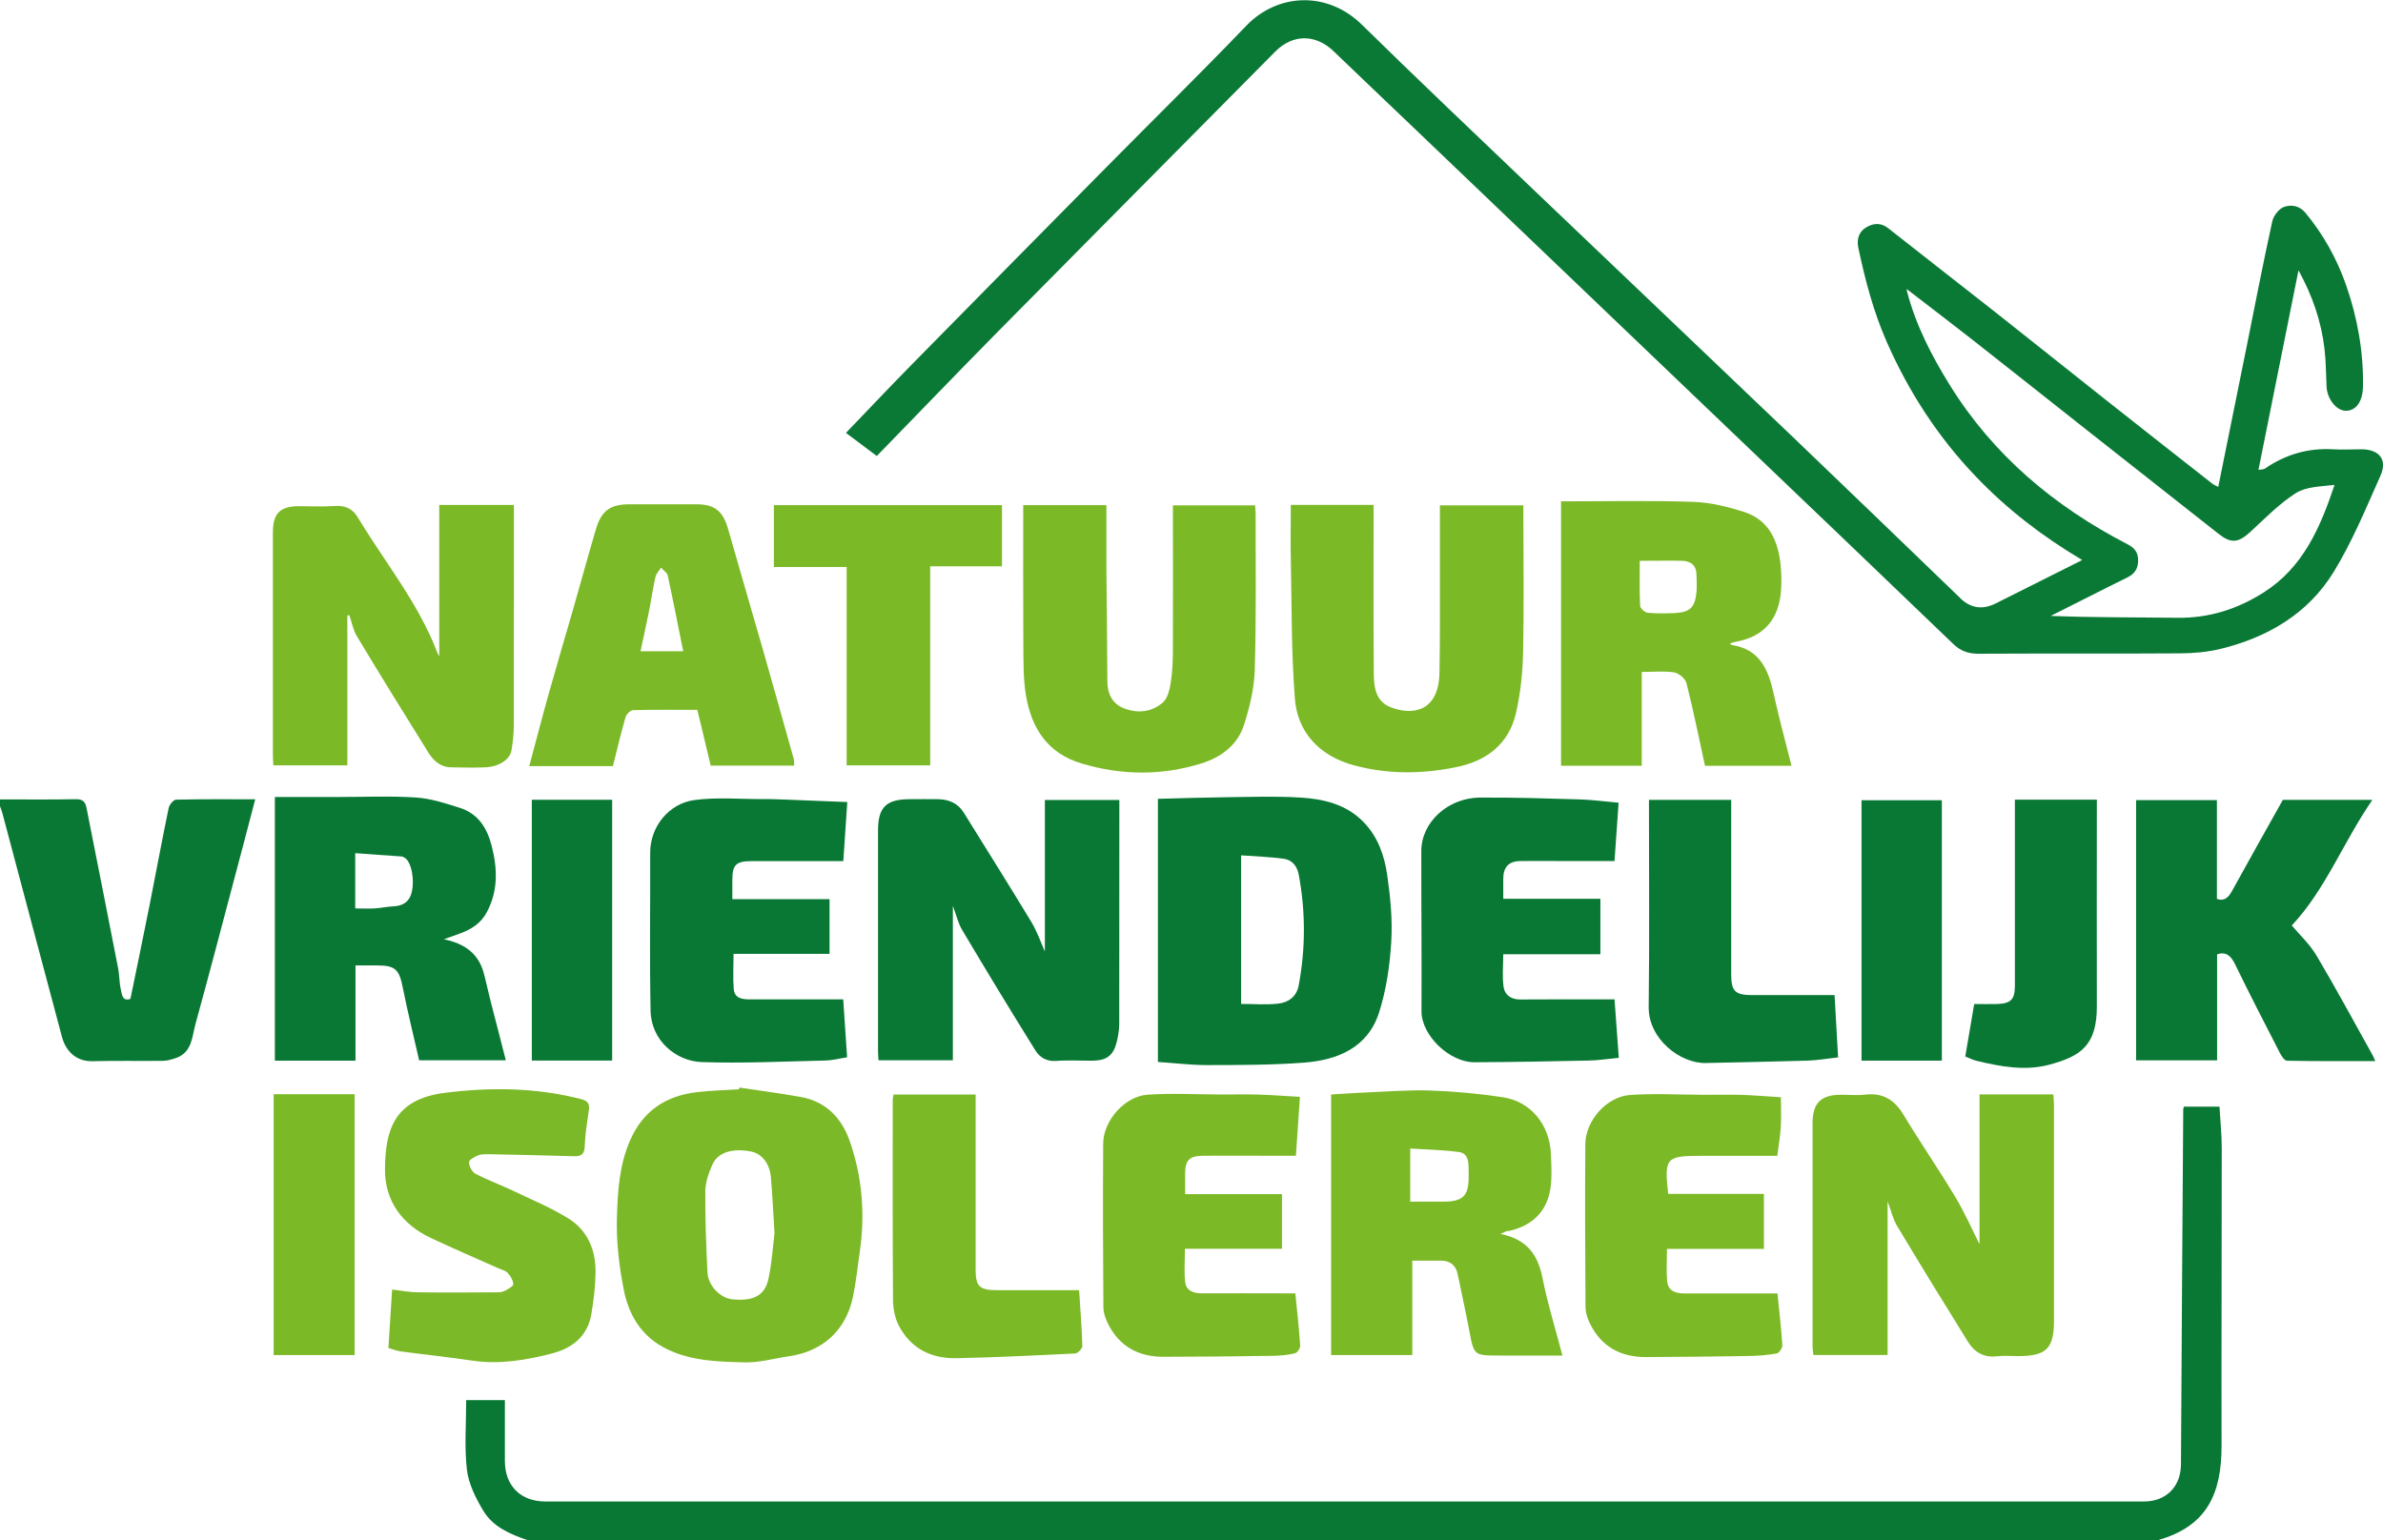 <svg xmlns="http://www.w3.org/2000/svg" id="Layer_2" viewBox="0 0 251.24 162.42"><defs><style>.cls-1{fill:#7cb928;}.cls-2{fill:#087834;}.cls-3{fill:#0b7936;}.cls-4{fill:#097834;}.cls-5{fill:#7cb927;}.cls-6{fill:#097835;}</style></defs><g id="Layer_1-2"><path class="cls-2" d="m55.63,162.42c-1.84-.63-3.65-1.39-4.68-3.11-.79-1.32-1.54-2.81-1.72-4.29-.28-2.4-.08-4.85-.08-7.37h4.08c0,2.14,0,4.28,0,6.42,0,2.6,1.65,4.27,4.27,4.27,56.18,0,112.36,0,168.53,0,2.36,0,3.9-1.58,3.91-3.92.07-12.48.15-24.96.24-37.45,0-.07.04-.14.07-.27h3.75c.08,1.46.24,2.91.24,4.35,0,10.46-.04,20.93-.02,31.39.01,5.05-1.51,8.5-6.69,9.97H55.63Z"></path><path class="cls-4" d="m0,84.3c2.68,0,5.35.03,8.03-.02.72-.01.97.31,1.09.91,1.12,5.65,2.24,11.3,3.34,16.95.14.72.11,1.49.28,2.2.12.5.13,1.29,1.01,1,.69-3.35,1.38-6.67,2.04-10,.67-3.37,1.29-6.75,1.99-10.12.07-.35.5-.88.77-.89,2.75-.07,5.51-.04,8.36-.04-.7,2.67-1.37,5.25-2.06,7.83-1.4,5.29-2.79,10.59-4.24,15.87-.37,1.35-.35,2.98-2.05,3.58-.44.15-.9.29-1.36.3-2.48.03-4.96-.03-7.43.04-1.82.05-2.86-1.16-3.23-2.54-2.11-7.87-4.19-15.75-6.29-23.62-.07-.25-.16-.49-.25-.73,0-.24,0-.48,0-.72Z"></path><path class="cls-3" d="m219.5,59.04c-4.21-2.5-7.9-5.35-11.16-8.76-4-4.17-7.09-8.93-9.42-14.22-1.41-3.21-2.28-6.54-3-9.94-.18-.86.04-1.69.86-2.16.76-.44,1.53-.5,2.31.12,3.69,2.92,7.41,5.79,11.1,8.7,3.94,3.11,7.86,6.25,11.79,9.36,3.75,2.97,7.51,5.92,11.27,8.87.17.13.38.21.62.34,1.03-5.09,2.04-10.09,3.05-15.08.87-4.32,1.7-8.64,2.65-12.94.13-.58.7-1.32,1.23-1.51.74-.26,1.61-.16,2.26.62,1.89,2.28,3.31,4.83,4.28,7.6,1.21,3.46,1.85,7.04,1.79,10.73-.03,1.56-.72,2.56-1.82,2.55-.97-.01-1.95-1.22-2.02-2.53-.07-1.34-.06-2.69-.22-4.02-.34-2.89-1.28-5.61-2.74-8.26-1.4,6.98-2.8,13.95-4.22,21.04.27-.05.53-.03.69-.14,2.16-1.48,4.52-2.18,7.15-2.03,1,.06,2,0,3,0,1.88,0,2.78,1.07,2.03,2.77-1.54,3.46-2.99,6.99-4.96,10.2-2.7,4.38-6.95,6.87-11.91,8.08-1.36.33-2.79.46-4.2.47-7.11.05-14.23,0-21.34.04-1.07,0-1.88-.29-2.66-1.05-7.78-7.49-15.6-14.95-23.41-22.42-5.59-5.34-11.17-10.69-16.76-16.03-5.59-5.34-11.17-10.69-16.76-16.03-2.79-2.67-5.59-5.32-8.37-8-1.89-1.82-4.3-1.85-6.17.04-9.72,9.82-19.46,19.63-29.17,29.46-4.28,4.34-8.51,8.74-12.83,13.18-1.05-.79-2.1-1.58-3.25-2.44,2.39-2.48,4.65-4.89,6.97-7.24,6.83-6.95,13.67-13.88,20.51-20.8,4.91-4.97,9.89-9.86,14.73-14.9,3.32-3.45,8.55-3.67,12.18-.11,6.03,5.92,12.16,11.73,18.27,17.57,8.99,8.59,18.01,17.15,27,25.75,5.96,5.7,11.89,11.44,17.83,17.16.03.03.05.06.08.09q1.62,1.48,3.64.47c2.99-1.5,5.98-3,9.11-4.57Zm-18.32-28.43c-.06-.05-.11-.1-.17-.14.02.09.03.18.05.27.92,3.54,2.58,6.76,4.49,9.84,4.58,7.4,11,12.79,18.67,16.77.74.38,1.19.79,1.2,1.7.02.95-.39,1.49-1.18,1.87-1.22.59-2.43,1.21-3.64,1.82-1.47.74-2.93,1.47-4.39,2.21,4.5.18,8.93.14,13.36.2,3.34.04,6.35-.92,9.13-2.7,4.12-2.63,5.92-6.8,7.43-11.31-1.43.16-2.99.17-4.09.87-1.77,1.13-3.28,2.7-4.85,4.14-1.19,1.08-1.97,1.18-3.23.19-4.78-3.76-9.56-7.52-14.33-11.29-3.9-3.08-7.79-6.17-11.7-9.24-2.23-1.75-4.5-3.47-6.74-5.2Z"></path><path class="cls-5" d="m199.01,126.68v16.21h-7.82c-.03-.28-.09-.58-.09-.88,0-7.87,0-15.73,0-23.6,0-2.09.9-2.96,2.97-2.96.88,0,1.77.08,2.64-.02,1.85-.2,3.05.58,3.99,2.15,1.75,2.9,3.68,5.7,5.42,8.6,1,1.66,1.78,3.44,2.58,5.03v-15.8h7.79c.02.41.06.82.06,1.24,0,7.55,0,15.1,0,22.64,0,2.92-.82,3.72-3.77,3.72-.76,0-1.53-.07-2.28.02-1.36.15-2.34-.44-3.01-1.52-2.53-4.06-5.03-8.14-7.49-12.24-.42-.7-.6-1.54-.99-2.58Z"></path><path class="cls-2" d="m110.16,100.38v-16.02h7.85v2.9c0,6.91,0,13.81-.01,20.72,0,.62-.11,1.24-.25,1.85-.33,1.41-1.03,1.99-2.44,2.02-1.32.02-2.64-.07-3.95.03-1.02.08-1.76-.39-2.2-1.11-2.62-4.2-5.19-8.44-7.72-12.7-.41-.68-.59-1.5-.98-2.54v16.28h-7.84c-.02-.29-.05-.63-.05-.98,0-7.75,0-15.49,0-23.24,0-2.47.86-3.31,3.36-3.31,1,0,2-.02,3,0,1.12.03,2.06.42,2.68,1.42,2.39,3.85,4.8,7.68,7.14,11.55.6,1,.98,2.13,1.42,3.11Z"></path><path class="cls-5" d="m36.62,64.95v15.76h-7.8c-.02-.33-.05-.71-.05-1.09,0-7.82,0-15.65,0-23.47,0-2.03.76-2.77,2.8-2.77,1.24,0,2.48.07,3.71-.02,1.09-.08,1.89.28,2.42,1.17,2.86,4.74,6.41,9.06,8.41,14.3.07.17.17.33.2.38v-15.96h7.87v1.25c0,7.34,0,14.69-.01,22.03,0,.86-.1,1.73-.24,2.58-.16.99-1.32,1.75-2.77,1.81-1.2.05-2.4.02-3.59,0-1.11-.01-1.86-.68-2.39-1.53-2.55-4.09-5.09-8.19-7.57-12.32-.39-.65-.52-1.46-.78-2.2-.07.02-.15.03-.22.05Z"></path><path class="cls-2" d="m122.08,111.98v-27.74c2.43-.06,4.84-.14,7.24-.17,2.56-.03,5.12-.12,7.67.03,2.49.14,4.91.68,6.77,2.59,1.51,1.55,2.2,3.53,2.49,5.57.34,2.33.57,4.72.43,7.06-.15,2.5-.52,5.06-1.28,7.44-1.18,3.71-4.35,5.02-7.9,5.3-3.4.26-6.83.25-10.24.26-1.69,0-3.38-.21-5.18-.33Zm8.76-6.11c1.35,0,2.63.11,3.89-.03,1.1-.12,1.97-.71,2.2-1.96.72-3.88.72-7.75,0-11.63-.17-.92-.7-1.57-1.59-1.69-1.47-.2-2.96-.25-4.49-.36v15.68Z"></path><path class="cls-1" d="m77.95,114.69c2.17.33,4.35.61,6.51,1,2.61.47,4.26,2.21,5.1,4.57,1.35,3.81,1.67,7.78,1.08,11.79-.23,1.59-.39,3.19-.72,4.75-.75,3.5-3.18,5.7-6.7,6.22-1.59.23-3.19.7-4.77.65-2.94-.08-5.94-.15-8.63-1.66-2.32-1.3-3.55-3.47-4.04-5.92-.5-2.5-.81-5.1-.74-7.64.08-2.76.24-5.58,1.4-8.21,1.35-3.08,3.73-4.66,6.97-5.06,1.49-.18,3-.21,4.49-.31.02-.06.03-.13.05-.19Zm3.71,15.38c-.15-2.34-.23-4.12-.38-5.89-.12-1.46-.94-2.51-2.07-2.74-1.95-.39-3.53.07-4.1,1.37-.39.88-.74,1.87-.75,2.82-.02,2.86.09,5.71.23,8.57.07,1.4,1.36,2.69,2.62,2.82,2.23.22,3.44-.38,3.82-2.21.36-1.73.47-3.51.62-4.74Z"></path><path class="cls-2" d="m37.48,111.85h-8.5v-27.8c2.16,0,4.29,0,6.42,0,2.81,0,5.64-.13,8.44.05,1.56.1,3.12.61,4.63,1.09,1.93.61,2.88,2.1,3.37,4.02.61,2.4.69,4.7-.5,6.96-.63,1.2-1.64,1.83-2.84,2.27-.47.17-.94.33-1.7.61,2.23.46,3.64,1.54,4.19,3.52.26.94.45,1.89.69,2.83.54,2.11,1.08,4.22,1.65,6.41h-9.14c-.58-2.54-1.22-5.13-1.74-7.74-.36-1.82-.78-2.25-2.64-2.26-.75,0-1.5,0-2.33,0v10.02Zm-.03-16.05c.77,0,1.41.03,2.04,0,.66-.04,1.32-.19,1.98-.22.93-.04,1.62-.42,1.89-1.32.41-1.39.02-3.38-.69-3.8-.1-.06-.21-.13-.32-.14-1.63-.12-3.27-.24-4.9-.35v5.84Z"></path><path class="cls-5" d="m164.57,52.87c4.69,0,9.3-.1,13.9.05,1.85.06,3.73.52,5.5,1.1,2.57.86,3.51,3.06,3.76,5.57.11,1.11.13,2.25-.03,3.34-.38,2.6-1.91,4.2-4.52,4.71-.26.05-.52.13-.8.21.09.08.15.16.21.17,2.95.45,3.86,2.61,4.41,5.15.55,2.51,1.23,5,1.88,7.59h-9.12c-.65-2.96-1.23-5.85-1.95-8.7-.12-.48-.8-1.07-1.3-1.15-1.08-.17-2.21-.05-3.42-.05v9.89h-8.51v-27.87Zm8.31,6.26c0,1.68-.04,3.22.04,4.77.01.26.5.69.8.72.95.09,1.92.07,2.87.03,1.59-.08,2.11-.6,2.27-2.21.06-.6.01-1.21,0-1.81,0-.99-.57-1.46-1.5-1.49-1.44-.03-2.87,0-4.5,0Z"></path><path class="cls-5" d="m158.21,130.13c2.83.57,3.94,2.24,4.42,4.66.53,2.68,1.35,5.3,2.1,8.16h-6.6c-2.75,0-2.73,0-3.23-2.66-.37-1.97-.81-3.93-1.21-5.9-.2-.96-.79-1.44-1.76-1.45-.96-.01-1.91,0-3.03,0v9.96h-8.56v-27.48c1.17-.07,2.37-.16,3.57-.21,2.3-.09,4.61-.29,6.9-.21,2.55.09,5.11.33,7.64.71,2.92.44,4.92,2.88,5.06,5.94.05,1.21.13,2.44-.04,3.63-.36,2.46-1.88,3.94-4.29,4.51-.12.03-.24.02-.36.05-.1.03-.2.09-.62.28Zm-9.53-3.41c1.21,0,2.31-.01,3.42,0,2.49.03,2.8-.88,2.74-3.2-.02-.69.09-1.88-1.01-2.03-1.69-.23-3.41-.26-5.15-.37v5.6Z"></path><path class="cls-5" d="m144.82,53.25c0,6.02-.03,11.92.02,17.82.01,1.39.2,2.88,1.75,3.5,2.26.9,5.08.54,5.17-3.58.08-3.67.04-7.34.05-11.01,0-2.19,0-4.39,0-6.69h8.8c0,.37,0,.79,0,1.21,0,4.79.07,9.58-.03,14.37-.05,2.12-.28,4.27-.75,6.33-.76,3.29-3.13,5.07-6.35,5.71-3.57.72-7.12.76-10.68-.19-3.82-1.01-6.02-3.63-6.28-7.03-.38-4.91-.33-9.86-.43-14.79-.04-1.86,0-3.73,0-5.66h8.75Z"></path><path class="cls-5" d="m132.32,53.28c.02.3.06.57.06.84,0,5.51.07,11.02-.09,16.53-.06,1.93-.53,3.9-1.12,5.75-.68,2.15-2.39,3.45-4.52,4.11-4.19,1.3-8.39,1.26-12.6.01-3.63-1.08-5.32-3.76-5.89-7.23-.29-1.75-.25-3.55-.27-5.33-.03-4.87-.01-9.74-.01-14.69h8.77c0,2.32-.01,4.59,0,6.86.03,3.91.09,7.82.1,11.74,0,1.28.53,2.31,1.64,2.78,1.45.61,3.03.49,4.23-.59.51-.46.71-1.39.82-2.14.18-1.17.22-2.37.22-3.56.02-4.99,0-9.98,0-15.07h8.64Z"></path><path class="cls-6" d="m241.62,97.59c.83.99,1.91,1.99,2.63,3.21,2.05,3.46,3.96,7.01,5.92,10.52.07.13.12.27.26.58-3.19,0-6.24.02-9.3-.04-.26,0-.58-.46-.74-.78-1.6-3.12-3.21-6.23-4.74-9.38-.45-.94-.99-1.37-1.9-1.06v11.18h-8.54v-27.44h8.52v10.41c.63.24,1.12.01,1.54-.74,1.77-3.22,3.58-6.42,5.41-9.7h9.44c-3.07,4.46-4.96,9.49-8.5,13.25Z"></path><path class="cls-1" d="m55.8,80.78c.72-2.66,1.36-5.16,2.06-7.65.84-2.99,1.72-5.96,2.58-8.94.8-2.79,1.56-5.58,2.38-8.36.59-1.99,1.51-2.65,3.56-2.65,2.36,0,4.71,0,7.07,0,1.91,0,2.78.74,3.31,2.59,1.21,4.26,2.46,8.5,3.68,12.76,1.09,3.81,2.16,7.63,3.23,11.45.06.22.04.46.06.76h-8.8c-.47-1.97-.93-3.9-1.41-5.88-2.3,0-4.53-.03-6.76.03-.29,0-.72.43-.81.74-.49,1.69-.89,3.41-1.33,5.16h-8.82Zm16.23-12.1c-.55-2.72-1.06-5.36-1.63-7.99-.07-.31-.47-.55-.71-.83-.2.33-.51.64-.59,1-.27,1.18-.43,2.38-.67,3.57-.28,1.4-.59,2.79-.9,4.25h4.51Z"></path><path class="cls-1" d="m40.95,142.17c.13-2.06.25-4.03.39-6.18.91.1,1.8.28,2.68.29,2.84.04,5.67.02,8.51,0,.26,0,.55-.07.78-.2.32-.18.83-.47.81-.67-.04-.41-.3-.87-.6-1.18-.26-.27-.7-.36-1.06-.52-2.33-1.04-4.67-2.05-6.98-3.13-3.08-1.44-4.91-3.92-4.89-7.27.03-4.14.95-7.4,6.34-8.07,4.81-.6,9.63-.56,14.38.68.71.19.87.53.77,1.18-.18,1.25-.39,2.5-.43,3.76-.03.87-.36,1.09-1.16,1.07-2.91-.09-5.81-.15-8.72-.21-.44,0-.91-.04-1.3.1-.4.14-1.02.48-1.02.74,0,.42.32,1.03.68,1.22,1.26.66,2.6,1.15,3.89,1.76,1.97.94,3.99,1.78,5.84,2.91,2.09,1.27,2.97,3.38,2.93,5.78-.02,1.45-.2,2.9-.44,4.33-.38,2.32-1.99,3.61-4.12,4.16-2.74.71-5.53,1.19-8.4.77-2.52-.37-5.06-.64-7.59-.98-.38-.05-.75-.2-1.29-.35Z"></path><path class="cls-5" d="m187.76,115.71c0,1.11.05,2.12-.01,3.13-.06.98-.23,1.95-.37,3.05-2.07,0-4.18,0-6.29,0h-1.8c-3.64,0-3.84.22-3.41,4.01h10.09v5.8h-10.22c0,1.22-.08,2.33.02,3.42.1,1.02.9,1.29,1.83,1.28,2.8,0,5.59,0,8.39,0,.47,0,.94,0,1.41,0,.19,1.91.4,3.67.51,5.44.02.3-.34.85-.59.89-1.01.18-2.04.26-3.06.27-3.57.06-7.15.09-10.72.11-2.67.01-4.71-1.09-5.91-3.53-.27-.54-.47-1.18-.47-1.78-.04-5.71-.06-11.42-.02-17.13.02-2.49,2.24-5.03,4.73-5.2,2.55-.18,5.12-.03,7.69-.02,1.36,0,2.72-.03,4.07.01,1.42.05,2.84.17,4.13.25Z"></path><path class="cls-5" d="m137.05,115.7c-.14,2.1-.27,4.06-.42,6.18-1.03,0-2.06,0-3.08,0-2.24,0-4.47-.02-6.71,0-1.47.02-1.89.48-1.89,1.94,0,.67,0,1.33,0,2.11h10.21v5.76h-10.23c0,1.25-.12,2.45.04,3.6.12.83.91,1.11,1.75,1.1,2.8-.02,5.59,0,8.39,0,.47,0,.95,0,1.46,0,.19,1.91.39,3.7.51,5.5.02.27-.3.77-.54.82-.76.18-1.56.26-2.34.27-3.85.06-7.71.09-11.56.1-2.62,0-4.63-1.1-5.82-3.48-.27-.54-.49-1.18-.49-1.77-.04-5.75-.06-11.5-.02-17.25.02-2.41,2.28-4.98,4.68-5.14,2.55-.17,5.12-.03,7.69-.02,1.36,0,2.72-.03,4.07.01,1.42.04,2.84.16,4.3.24Z"></path><path class="cls-2" d="m168.72,100.63h-10.23c0,1.21-.13,2.37.04,3.48.12.79.77,1.3,1.73,1.29,3.27-.03,6.54-.01,9.96-.01.15,2.05.3,4.06.45,6.16-1.07.1-2.12.27-3.18.29-4.01.09-8.03.16-12.05.18-2.6.01-5.58-2.81-5.57-5.39.03-5.63-.03-11.26-.02-16.89,0-3.01,2.78-5.6,6.16-5.63,3.51-.03,7.02.09,10.52.19,1.37.04,2.74.23,4.12.35-.14,2.03-.28,4.02-.43,6.15-1.9,0-3.76,0-5.62,0-1.44,0-2.88-.02-4.31,0-1.22.02-1.79.63-1.8,1.85,0,.68,0,1.35,0,2.13h10.24v5.83Z"></path><path class="cls-2" d="m89.33,84.58c-.14,2.09-.28,4.08-.42,6.23-1.22,0-2.44,0-3.66,0-2,0-3.99,0-5.99,0-1.67,0-2.05.38-2.05,2.01,0,.63,0,1.26,0,2h10.25v5.77h-10.12c0,1.3-.08,2.52.02,3.72.08.96.87,1.08,1.68,1.08,2.87,0,5.75,0,8.62,0h1.24c.14,2.07.27,4.05.41,6.11-.74.11-1.55.33-2.36.34-4.33.1-8.67.31-13,.16-2.64-.1-5.3-2.23-5.36-5.42-.11-5.55-.02-11.09-.04-16.64-.01-2.78,1.98-5.21,4.66-5.57,2.37-.32,4.82-.09,7.24-.1.6,0,1.2,0,1.79.03,2.37.09,4.74.19,7.08.28Z"></path><path class="cls-5" d="m105.64,53.27v6.45h-7.57v20.99h-8.81v-20.92h-7.67v-6.52h24.05Z"></path><path class="cls-2" d="m193.42,104.95c.12,2.24.24,4.36.37,6.56-1.15.12-2.19.31-3.24.34-3.57.11-7.15.17-10.72.25-2.67.06-6.05-2.52-6.01-5.93.09-6.94.03-13.89.03-20.83v-.99h8.67c0,.44,0,.86,0,1.28,0,5.71,0,11.41,0,17.12,0,1.77.41,2.18,2.18,2.19,2.87,0,5.74,0,8.73,0Z"></path><path class="cls-5" d="m94.23,115.42h8.63v1.3c0,5.71,0,11.41,0,17.12,0,1.82.39,2.21,2.26,2.22,2.87,0,5.73,0,8.65,0,.13,2.03.29,3.97.34,5.9,0,.26-.48.76-.75.77-4.16.21-8.33.41-12.5.5-2.65.06-4.81-1-6.08-3.4-.42-.79-.62-1.8-.63-2.7-.05-7.06-.03-14.13-.03-21.19,0-.15.05-.3.09-.51Z"></path><path class="cls-2" d="m212.44,84.33h8.63v1.3c0,6.83-.02,13.65,0,20.48.02,4.23-1.81,5.3-5.02,6.17-2.54.68-5.13.2-7.66-.41-.41-.1-.79-.3-1.19-.46.32-1.86.62-3.65.94-5.53.8,0,1.59.02,2.38,0,1.48-.04,1.91-.48,1.91-1.92,0-6.07,0-12.13,0-18.2v-1.41Z"></path><path class="cls-2" d="m56.07,84.34h8.47v27.5h-8.47v-27.5Z"></path><path class="cls-5" d="m28.85,115.39h8.54v27.51h-8.54v-27.51Z"></path><path class="cls-2" d="m204.73,111.85h-8.47v-27.46h8.47v27.46Z"></path></g></svg>